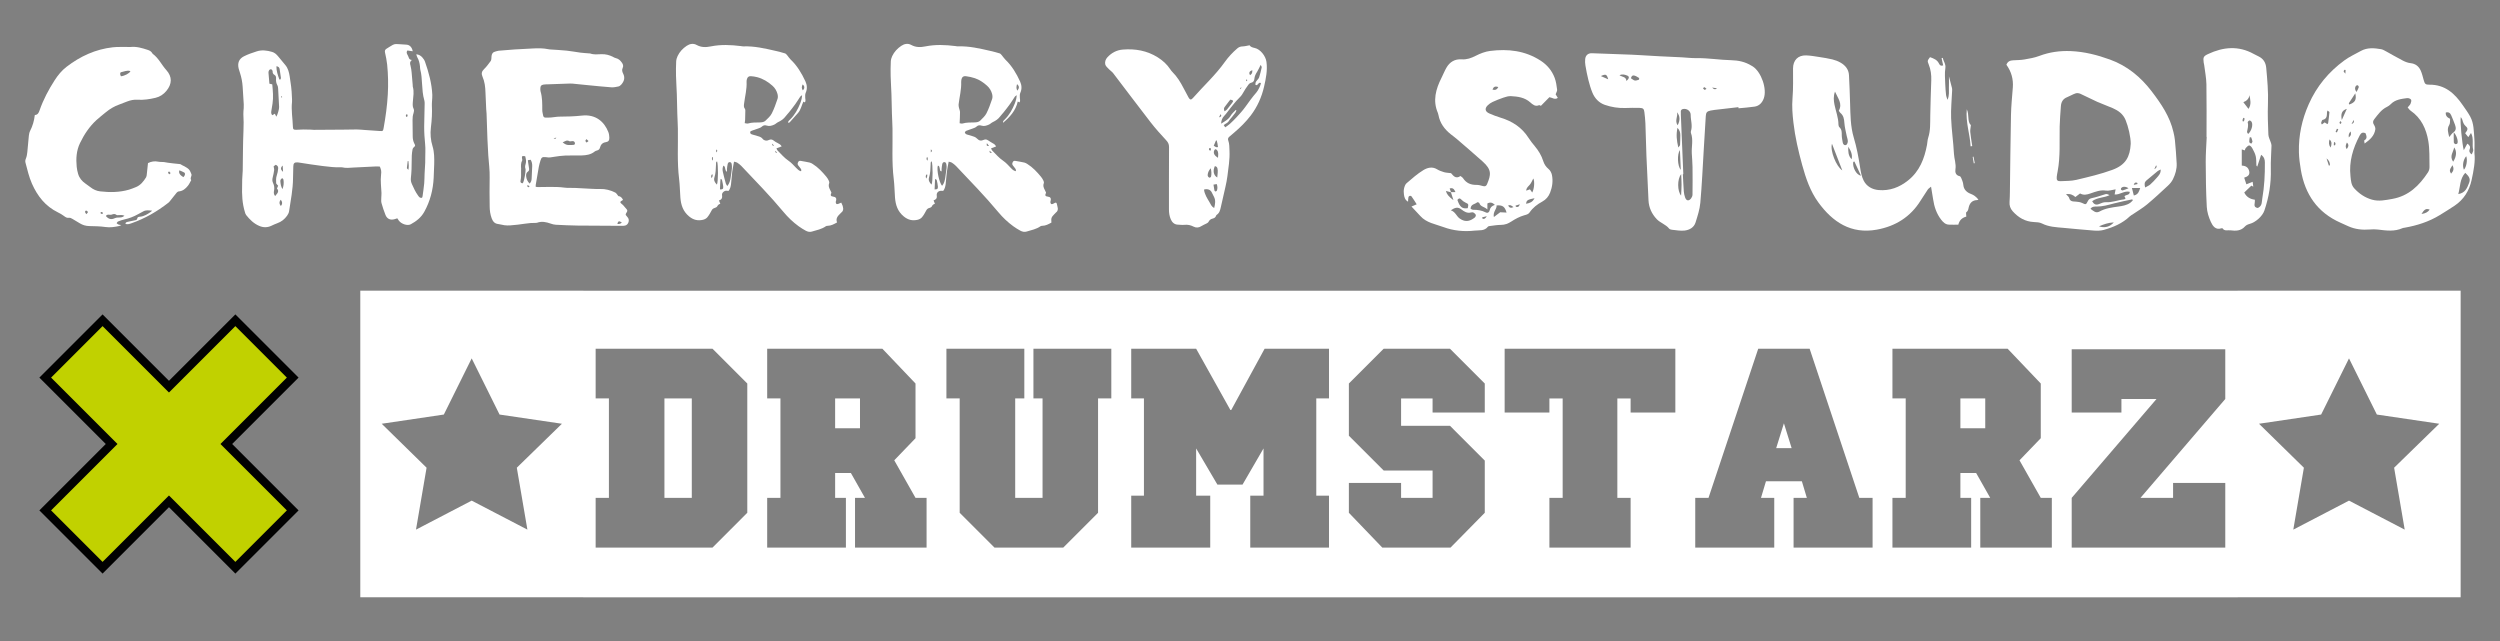 <?xml version="1.0" encoding="UTF-8"?>
<svg id="_Слой_1" data-name="Слой_1" xmlns="http://www.w3.org/2000/svg" baseProfile="tiny" version="1.2" viewBox="0 0 612 156.955">
  <rect x="0" y="0" width="612" height="156.955" fill="#808080" stroke="none"/>
  <!-- Generator: Adobe Illustrator 29.1.0, SVG Export Plug-In . SVG Version: 2.1.0 Build 142)  -->
  <g>
    <g>
      <path d="M197.033,25.07c-.129-.07-.227-.123-.364-.197-.457.956-.61,2.007-1.32,2.791-.672.742-1.329,1.498-1.999,2.242-.061.068-.163.103-.252.138-.037.014-.091-.013-.191-.032.025-.345.283-.534.497-.743,1.141-1.112,1.886-2.474,2.476-3.93.146-.361.254-.739.35-1.117.062-.245.069-.503.123-.926-.248.191-.379.249-.447.35-.409.606-.784,1.235-1.209,1.829-.483.675-1,1.325-1.514,1.977-.273.345-.594.653-.854,1.006-.478.65-1.098,1.093-1.826,1.426-.345.158-.622.465-.967.622-.57.259-1.193.449-1.811.245-.51-.168-.874-.088-1.26.277-.217.205-.543.308-.834.419-.501.19-1.016.343-1.52.525-.223.081-.498.144-.47.471.028.332.293.418.559.495.516.15,1.033.294,1.546.453.375.116.702.278.966.614.337.429.968.547,1.467.284.52-.274.908-.156,1.322.199.254.218.569.37.87.525.388.2.76.408.982.822-.438.162-.833.308-1.276.472.104.221.14.404.25.513.877.875,1.663,1.834,2.718,2.541.699.468,1.262,1.143,1.864,1.746.347.347.672.706,1.181.822.189-.34-.017-.57-.19-.802-.175-.235-.376-.452-.537-.695-.186-.281-.087-.554.067-.825.156-.273.396-.258.64-.215.722.126,1.445.246,2.16.407.254.057.496.201.721.341,1.328.824,2.371,1.957,3.357,3.145.232.279.42.603.579.93.09.184.167.452.098.62-.243.594-.05,1.097.215,1.608.123.237.231.482.327.685-.013.075-.012.102-.022.122q-.412.797.441.878c.647.062.899.419.724,1.025-.034.117-.103.243-.083.352.029.155.09.358.205.429.106.065.312.011.458-.038.238-.08.463-.198.693-.3.112.258.229.513.335.774.036.089.039.192.067.285.17.569.075,1.052-.434,1.417-.118.084-.204.21-.311.311-.597.567-1.038,1.19-.686,2.065-.765.425-1.464.818-2.307.83-.142.002-.311.02-.42.098-1.041.737-2.272.968-3.459,1.319-.529.157-1.033.022-1.486-.225-.599-.326-1.185-.688-1.736-1.089-1.389-1.012-2.623-2.192-3.722-3.517-3.251-3.917-6.821-7.543-10.309-11.242-.298-.316-.663-.578-1.028-.82-.181-.119-.431-.134-.754-.225-.163.907-.342,1.713-.446,2.528-.127.992-.163,1.996-.295,2.988-.076.571-.201,1.152-.609,1.647-.172-.02-.338-.048-.505-.057-.522-.028-1.16.522-1.082,1.03.104.673-.024,1.154-.759,1.349.117.292.214.534.333.829-.361.093-.582.29-.747.615-.101.198-.404.337-.644.411-.324.1-.542.24-.709.557-.317.601-.652,1.208-1.083,1.727-.245.294-.672.513-1.055.602-1.251.29-2.328.055-3.393-.82-1.509-1.24-2.003-2.831-2.144-4.633-.118-1.51-.121-3.032-.308-4.532-.511-4.095-.232-8.202-.302-12.304-.021-1.22-.104-2.44-.14-3.66-.048-1.611-.065-3.224-.12-4.835-.051-1.486-.16-2.97-.197-4.456-.029-1.172-.018-2.348.039-3.519.022-.449.158-.92.353-1.329.494-1.036,1.26-1.855,2.214-2.493.77-.515,1.637-.664,2.435-.221,1.137.632,2.273.6,3.479.357,2.448-.493,4.91-.382,7.37-.076.194.024.389.078.581.071,2.721-.103,5.34.514,7.96,1.117.758.175,1.514.368,2.256.6.205.064.377.283.529.46.285.331.506.723.821,1.019,1.615,1.52,2.722,3.388,3.641,5.368.418.9.495,1.86.056,2.834-.158.349-.105.805-.103,1.212.002.356.19.718-.083,1.112ZM182.305,30.148c.313.037.594.15.819.082.931-.284,1.884-.23,2.833-.258.519-.016,1.063-.063,1.442-.433.555-.54,1.181-1.081,1.523-1.751.585-1.144,1.006-2.376,1.423-3.596.124-.362.082-.828-.021-1.21-.206-.761-.608-1.441-1.204-1.973-1.105-.987-2.345-1.754-3.794-2.125-.492-.126-1.005-.206-1.512-.232-.532-.028-.816.21-.965.714-.061.207-.098.433-.087.648.094,1.797-.381,3.529-.603,5.289-.06.478-.142.901.177,1.313.083.107.122.275.121.415-.006.779-.024,1.557-.052,2.336-.008.237-.059.472-.1.782ZM177.96,42.064c-.668-.417-.22-1.275-.877-1.52-.207.51-.263.933-.117,1.586.208.928.452,1.848.706,2.765.059.213.218.398.366.657.561-.672.716-1.381.827-2.102.115-.748.23-1.497.307-2.249.034-.333-.002-.679-.054-1.011-.038-.242-.156-.488-.451-.508-.337-.023-.477.24-.538.503-.087.376-.123.765-.165,1.151-.02.184-.003.372-.003.73ZM175.504,45.197c.334-.803.334-4.856.037-5.71-.344.173-.251.501-.263.775-.045,1.071-.056,2.138-.39,3.181-.209.655.069,1.223.615,1.754ZM176.245,46.369c.608.026.829-.099.802-.594-.033-.6-.194-1.195-.317-1.788-.012-.058-.144-.091-.328-.199-.122.918-.095,1.752-.156,2.581ZM196.523,22.123c.51-.466.495-1.045-.036-1.457-.28.618-.272.944.036,1.457ZM174.518,38.483l-.211.005c.018.259-.165.547.211.826v-.831ZM174.362,42.606c-.341.328-.34.653-.13,1.012.133-.303.365-.59.13-1.012ZM188.978,35.151q.036.544.454.586-.078-.345-.454-.586ZM175.321,37.304c.328-.254.402-.483,0-.723v.723ZM190.09,37.425c.041-.042.081-.084.122-.127-.136-.107-.271-.215-.486-.385q.049.446.364.511Z" fill="#fff"/>
      <path d="M249.586,25.074c-.139-.072-.239-.124-.436-.227-.499,2.266-1.951,3.81-3.599,5.215-.081-.392.177-.582.391-.79,1.142-1.111,1.887-2.473,2.478-3.929.147-.361.254-.739.35-1.117.062-.245.072-.504.127-.925-.247.185-.379.242-.447.342-.409.605-.783,1.236-1.209,1.829-.498.694-1.032,1.362-1.562,2.033-.273.345-.59.656-.852,1.008-.466.629-1.077,1.045-1.779,1.37-.345.159-.622.468-.968.62-.571.252-1.19.458-1.81.251-.509-.17-.87-.089-1.262.27-.237.218-.589.322-.903.442-.524.2-1.066.353-1.583.567-.146.061-.326.27-.32.405.006.148.181.336.331.419.209.115.464.143.697.215.443.137.893.258,1.323.427.217.085.427.232.591.399.531.539.995.666,1.702.327.428-.205.747-.056,1.084.16.346.221.683.459,1.043.654.46.248.601.354.873.808-.392.147-.786.294-1.228.46.101.219.136.402.244.51.877.876,1.662,1.835,2.717,2.542.698.468,1.266,1.138,1.865,1.746.507.515.578.593,1.2.814.157-.323-.027-.556-.203-.788-.177-.233-.376-.451-.538-.694-.187-.28-.091-.553.063-.825.154-.273.393-.262.638-.219.722.126,1.445.246,2.16.406.254.057.496.2.721.339,1.328.824,2.372,1.956,3.357,3.144.232.279.42.603.58.93.09.184.169.452.1.62-.242.594-.054,1.098.213,1.609.124.237.231.482.331.693-.024.09-.028.141-.049.182q-.386.735.461.813c.661.061.889.414.704,1.09-.026.094-.082.199-.06.283.04.156.089.358.204.431.106.067.332.036.456-.036.791-.458.864-.431,1.036.468.018.096.036.193.064.286.168.567.083,1.053-.43,1.418-.118.084-.209.205-.31.311-.796.83-.851.982-.756,2.106-.695.383-1.393.779-2.236.791-.142.002-.312.019-.421.097-1.017.731-2.228.946-3.387,1.304-.556.172-1.08.053-1.558-.206-.6-.325-1.186-.686-1.736-1.088-1.347-.985-2.556-2.12-3.627-3.406-3.288-3.949-6.878-7.623-10.405-11.353-.299-.316-.663-.579-1.027-.821-.18-.12-.43-.136-.756-.23-.164.907-.343,1.712-.447,2.527-.127.992-.164,1.996-.295,2.988-.076.572-.205,1.151-.597,1.638-.106-.005-.202-.006-.296-.015-.821-.08-1.401.42-1.282,1.215.099.657-.239.935-.779,1.136.114.287.211.529.327.821-.344.108-.594.275-.741.619-.078.184-.357.352-.571.393-.435.084-.658.328-.855.701-.294.558-.604,1.125-1.011,1.599-.251.292-.672.515-1.055.604-1.25.292-2.328.057-3.393-.817-1.509-1.239-2.006-2.829-2.147-4.631-.118-1.51-.121-3.032-.308-4.532-.511-4.095-.232-8.202-.303-12.304-.021-1.22-.104-2.44-.14-3.66-.048-1.611-.065-3.224-.12-4.835-.05-1.461-.157-2.921-.193-4.383-.029-1.197-.02-2.396.035-3.592.021-.449.156-.921.351-1.329.493-1.036,1.259-1.856,2.212-2.495.77-.516,1.636-.667,2.435-.225,1.137.629,2.272.603,3.478.359,2.448-.495,4.909-.383,7.37-.078.194.024.389.079.581.072,2.721-.103,5.34.513,7.96,1.116.758.175,1.514.368,2.257.6.206.064.378.282.531.459.302.348.543.754.873,1.07,1.601,1.533,2.714,3.396,3.615,5.385.396.876.469,1.817.034,2.766-.16.348-.11.804-.105,1.211.004.357.176.717-.072,1.12ZM234.92,30.166c.239.028.499.135.708.071.978-.299,1.981-.232,2.978-.271.492-.019,1.007-.088,1.363-.448.545-.551,1.167-1.092,1.51-1.763.574-1.122.987-2.331,1.397-3.528.125-.364.096-.828-.003-1.21-.204-.789-.625-1.483-1.239-2.034-.88-.787-1.85-1.453-2.97-1.836-.708-.242-1.457-.399-2.201-.491-.661-.082-.997.238-1.124.883-.033.166-.047.34-.04.51.077,1.869-.418,3.67-.633,5.505-.032.271.037.56.092.834.071.351.248.695.252,1.044.009.872-.053,1.744-.091,2.734ZM230.621,45.49c.519-.578.663-1.291.78-2.008.125-.771.232-1.545.319-2.321.032-.285.011-.584-.035-.869-.047-.292-.149-.61-.517-.614-.323-.004-.458.279-.514.542-.081.378-.11.767-.148,1.153-.017.177-.003.357-.003.578-.519-.089-.366-.459-.454-.699-.095-.262-.023-.654-.468-.692-.318,1.066.318,4.095,1.038,4.93ZM228.05,45.194c.332-.818.322-4.913.02-5.719-.31.199-.242.515-.252.793-.04,1.071-.059,2.137-.389,3.181-.207.654.067,1.222.621,1.744ZM228.789,46.362c.605.041.842-.121.81-.651-.033-.555-.17-1.106-.292-1.652-.019-.085-.198-.133-.398-.257-.043.928-.082,1.745-.12,2.56ZM249.066,22.188c.5-.676.475-1.105-.099-1.589-.13.549-.271,1.037.099,1.589ZM226.949,38.396c-.172.348-.204.604.055.934.166-.349.188-.604-.055-.934ZM226.731,43.717c.232-.375.348-.678.214-1.089-.436.295-.349.639-.214,1.089ZM241.589,35.052c-.101.656-.095.663.532.679-.193-.246-.332-.424-.532-.679ZM227.863,37.293c.337-.234.392-.458,0-.734v.734ZM242.241,36.895c-.025.522.12.617.591.464-.216-.169-.352-.276-.591-.464Z" fill="#fff"/>
      <path d="M101.043,12.552c-.476-.07-.871-.129-1.307-.193-.369.484-.062.908.158,1.323.207.39.178.953.937.998-.572.469-.48.88-.347,1.353.163.583.231,1.196.294,1.801.104.995.171,1.995.253,2.992.012.146-.009.301.031.438.347,1.162.103,2.325.018,3.487-.048.654-.144,1.291.191,1.932.135.258.074.685-.032.988-.199.568-.257,1.138-.248,1.728.019,1.32.037,2.64.04,3.96.001.648.12,1.256.424,1.835.262.499.229.514-.196.894-.13.116-.237.307-.267.479-.088.504-.168,1.015-.186,1.525-.04,1.12-.024,2.242-.062,3.362-.025.731-.096,1.461-.165,2.19-.05.523.056.976.281,1.472.425.937.839,1.87,1.448,2.704.129.177.248.379.42.5.14.098.37.153.529.11.097-.026.171-.268.192-.422.145-1.038.301-2.076.399-3.119.073-.777.054-1.562.092-2.343.044-.903.122-1.804.153-2.706.03-.879-.006-1.76.035-2.637.062-1.344-.149-2.669-.225-4.003-.043-.753-.073-1.509-.063-2.263.026-1.855.082-3.71.116-5.565.005-.265-.004-.543-.078-.794-.402-1.349-.472-2.742-.562-4.13-.074-1.147-.124-2.292-.429-3.41-.069-.255-.046-.534-.075-.801-.085-.783-.254-1.538-.669-2.227-.114-.189-.141-.431-.234-.73.678.082,1.123.373,1.474.772.269.306.524.664.657,1.044.922,2.634,1.665,5.313,1.791,8.122.022.485-.039.974-.061,1.46-.017.365-.063.732-.045,1.095.091,1.812-.009,3.612-.233,5.412-.195,1.568-.07,3.118.402,4.638.441,1.42.432,2.891.403,4.358-.021,1.099-.076,2.197-.127,3.295-.138,2.973-.859,5.785-2.315,8.399-.769,1.381-1.955,2.303-3.303,3.031-.796.43-2.267-.055-2.895-.877-.132-.173-.243-.361-.393-.587-.207.067-.408.133-.61.198-1.024.327-1.89-.025-2.281-1.014-.377-.952-.708-1.927-.979-2.914-.119-.431-.05-.917-.048-1.378.002-.362.057-.725.044-1.087-.051-1.487-.289-2.965-.103-4.462.112-.905.03-1.188-.291-2.001-.279-.014-.592-.054-.903-.041-1.832.081-3.663.165-5.494.268-.951.054-1.9.185-2.846-.047-.07-.017-.146-.017-.219-.014-1.517.074-3.019-.135-4.517-.306-1.916-.218-3.819-.552-5.727-.835-.145-.022-.29-.05-.436-.059-.78-.048-1.047.233-1.052,1.03-.006.952-.06,1.904-.066,2.856-.018,2.721-.563,5.38-.959,8.056-.058.39-.259.79-.492,1.115-.609.85-1.395,1.491-2.407,1.84-.506.175-.991.416-1.479.641-.969.445-1.939.438-2.913.024-1.348-.572-2.351-1.563-3.237-2.687-.145-.183-.21-.438-.282-.669-.67-2.153-.767-4.366-.69-6.597.016-.464-.001-.929.017-1.392.022-.584.064-1.167.099-1.75.007-.122.026-.243.028-.365.053-3.294.044-6.59.184-9.88.057-1.347.059-2.678-.027-4.018-.031-.482.06-.971.084-1.458.016-.316.031-.635.012-.95-.083-1.439-.174-2.878-.27-4.316-.077-1.15-.289-2.276-.648-3.373-.114-.348-.239-.694-.324-1.05-.33-1.364.046-2.392,1.294-3.027.993-.505,2.07-.863,3.135-1.208,1.253-.406,2.516-.228,3.755.134.611.178,1.061.589,1.456,1.068.592.716,1.18,1.434,1.777,2.145.673.801.91,1.767,1.069,2.765.264,1.663.506,3.329.543,5.017.009.415.073.835.027,1.244-.227,2.035.155,4.047.214,6.071.019.645.168.76.815.756.586-.003,1.172-.066,1.758-.074.584-.008,1.168.016,1.752.034.268.008.535.053.803.052,2.396-.012,4.792-.028,7.188-.049,1.1-.01,2.2-.053,3.3-.044.658.005,1.316.079,1.974.125,1.243.087,2.486.191,3.73.258.72.039.763-.018.894-.745.491-2.718.866-5.451,1.02-8.211.136-2.442.092-4.882-.156-7.313-.101-.993-.314-1.977-.527-2.954-.095-.432.016-.708.367-.925.519-.321,1.028-.661,1.562-.954.545-.299,1.149-.163,1.731-.145.512.016,1.022.074,1.534.099.815.041,1.395.572,1.596,1.624ZM66.652,20.649c.145,1.598.298,3.152.063,4.713-.084.555-.195,1.106-.27,1.661-.054.397-.175.821.237,1.179.207-.129.398-.249.592-.371.128.254.237.469.371.735.334-.54.707-1.869.682-2.375-.073-1.488-.147-2.977-.238-4.464-.018-.287-.054-.603-.187-.848-.268-.493-.362-.988-.329-1.546.021-.345.035-.761-.352-.979-.358-.201-.499-.473-.484-.891.006-.167-.177-.448-.327-.491-.278-.081-.509.118-.613.395-.051.134-.085.288-.074.429.067.896.15,1.791.227,2.69.266.062.452.105.704.163ZM66.985,40.717c.055.379.159.672.124.947-.077.596-.202,1.188-.353,1.771-.122.471-.128.929.085,1.354.322.643.37,1.293.228,1.987-.083.403-.044.808.283,1.223.201-.248.371-.447.527-.655q.468-.623-.083-1.198c.102-.236.206-.476.294-.679-.191-.242-.478-.439-.488-.648-.027-.601-.058-1.247.131-1.8.201-.588.316-1.16.361-1.771.034-.468-.153-.736-.609-.908-.157.119-.327.248-.5.379ZM68.396,19.448c.07.013.14.025.21.038.059-.131.18-.27.165-.393-.086-.718-.207-1.432-.31-2.148-.063-.442-.301-.681-.799-.722-.011,1.161.349,2.196.733,3.225ZM69.158,46.303c.266-.753.367-1.519.235-2.298-.026-.152-.206-.278-.314-.416-.129.13-.287.242-.377.394-.069.116-.08.285-.068.427.054.654.147,1.302.524,1.893ZM68.741,50.427c.422-.415.423-.994.002-1.535-.424.455-.425,1.018-.002,1.535ZM99.986,39.432c-.061-.002-.121-.003-.182-.005-.072.569-.158,1.137-.201,1.708-.007.098.167.21.374.451.151-.849.079-1.501.009-2.154ZM69.203,40.529c-.586.534-.539.984.09,1.555-.033-.576-.062-1.065-.09-1.555ZM99.61,27.903c-.21.22-.355.383-.195.64.026.043.134.08.176.06.26-.124.196-.336.126-.544-.007-.022-.026-.039-.107-.157ZM68.945,23.502c-.038.015-.076.03-.114.045l.115.409c.099-.089.13-.164.115-.227-.019-.08-.076-.152-.116-.227Z" fill="#fff"/>
      <path d="M131.134,45.733c.227.029.369.064.51.062.953-.008,1.907-.028,2.86-.036,1.247-.01,2.488.007,3.731.179.794.109,1.612.028,2.418.064,1.366.06,2.73.15,4.096.215.708.033,1.418.071,2.125.047,1.33-.045,2.57.29,3.738.874.293.147.471.525.767.875.525.001.88.393,1.136.923-.849.478-.856.577-.098,1.179.038.03.081.057.112.094.303.351.615.694.904,1.057.414.52-.308.808-.259,1.347.145.182.343.427.537.675.486.621.106,1.742-.663,1.926-.235.056-.484.074-.727.072-3.644-.016-7.288-.02-10.931-.066-1.782-.022-3.563-.111-5.342-.201-.406-.021-.819-.134-1.205-.27-1.105-.388-2.208-.647-3.363-.222-.089.033-.192.037-.289.037-.904-.006-1.797.045-2.696.199-1.178.201-2.374.302-3.566.408-.48.043-.974.023-1.454-.034-.508-.06-1.001-.244-1.509-.293-.892-.086-1.328-.662-1.605-1.406-.345-.924-.483-1.893-.49-2.876-.017-2.347-.072-4.695-.007-7.04.05-1.84-.21-3.648-.333-5.471-.089-1.316-.157-2.634-.208-3.953-.082-2.099-.139-4.199-.214-6.298-.013-.366-.07-.73-.088-1.096-.067-1.365-.145-2.73-.182-4.097-.037-1.33-.191-2.629-.733-3.861-.307-.7-.209-1.268.394-1.834.616-.578,1.103-1.298,1.622-1.974.108-.141.131-.359.158-.546.035-.241.016-.49.054-.73.082-.521.324-.913.888-1.032.286-.061.563-.189.85-.215,1.289-.118,2.58-.225,3.872-.308,1.512-.097,3.026-.163,4.539-.246,1.248-.068,2.493-.079,3.725.179.119.025.24.047.362.056,1.386.098,2.776.159,4.157.3,1.116.114,2.221.339,3.335.484.699.091,1.405.126,2.108.185.097.008.204-.014.291.018.903.34,1.836.213,2.761.181,1.029-.035,1.985.203,2.888.69.213.115.438.23.672.282.644.145,1.067.563,1.433,1.07.303.42.455.842.201,1.361-.221.453-.087.933.124,1.344.524,1.025.249,1.898-.452,2.692-.182.206-.446.41-.704.466-.568.124-1.163.245-1.736.204-1.947-.139-3.89-.346-5.834-.534-1.215-.117-2.429-.257-3.645-.367-.388-.035-.782-.015-1.173-.002-1.636.053-3.272.112-4.907.172-.342.012-.689.003-1.023.061-.597.104-.781.339-.789.945-.003.243-.015.5.053.728.447,1.501.416,3.039.418,4.579.001.454.136.908.219,1.361.057.308.271.468.568.474.462.009.926.005,1.387-.031.678-.054,1.354-.202,2.031-.205,1.835-.007,3.661-.056,5.49-.259,3.446-.382,5.521,1.571,6.482,4.042.164.421.225.9.24,1.356.022.647-.207,1.009-.838,1.104-.863.129-1.269.61-1.47,1.389-.092.357-.353.566-.72.657-.186.046-.39.11-.532.229-.942.785-2.076.946-3.232.98-1.319.038-2.641-.029-3.959.023-.921.036-1.842.169-2.755.31-.605.094-1.198.244-1.814.112-.095-.02-.194-.026-.291-.034-.795-.066-1.013.066-1.24.808-.157.513-.315,1.031-.411,1.557-.272,1.489-.514,2.984-.763,4.477-.019.115-.003.236-.003.429ZM127.893,44.886c.082-.098.155-.164.202-.246.221-.387.64-2.774.568-3.202-.004-.024-.006-.049-.015-.071-.164-.409-.106-.816.027-1.215.219-.661.051-1.288-.107-1.912-.8-.108-.865-.047-.758.656.018.119.082.269.034.354-.379.673-.324,1.393-.268,2.116.004.048-.017.096-.017.145.002.504.02,1.009.003,1.513-.013.383-.029.775-.121,1.143-.098.395.002.61.454.718ZM129.222,39.214c.028.233.046.421.075.607.074.479.168.956.224,1.438.034.292.004.562-.3.76-.389.253-.452.694-.422,1.108.05.689.342,1.285.845,1.816.366-.361.485-.761.503-1.212.04-1.02.092-2.04.137-3.06.024-.543-.081-1.055-.374-1.564-.227.036-.433.068-.688.108ZM137.741,34.852c.469.394.893.621,1.389.65.408.024.82-.011,1.229-.033.304-.016.432-.193.374-.484-.061-.305-.284-.463-.643-.446-.24.011-.543.132-.707.028-.616-.386-1.044.017-1.641.284ZM152.233,54.499c-.681-.495-.922-.415-1.106.313q.536.139,1.106-.313ZM144.074,34.527c-.227-.207-.371-.338-.515-.469-.09.146-.257.296-.249.436.008.141.189.272.295.408.129-.103.259-.207.469-.375ZM129.654,45.593c-.196-.112-.317-.204-.454-.247-.04-.013-.187.157-.178.17.088.128.19.251.311.346.017.013.157-.13.322-.269ZM135.521,33.829c.321.179.487.244.671-.126-.243.046-.393.074-.671.126Z" fill="#fff"/>
      <path d="M8.52,28.158c.741-.043.963-.551,1.165-1.134.909-2.623,2.204-5.065,3.701-7.387.79-1.226,1.733-2.382,2.904-3.282,3.355-2.578,7.09-4.304,11.329-4.777,1.161-.13,2.344-.061,3.518-.08.269-.004.541.033.806.005,1.478-.158,2.854.262,4.229.712.459.15.851.365,1.095.798.036.063.074.135.131.176,1.438,1.04,2.156,2.683,3.315,3.963,1.479,1.633,1.425,3.397.024,5.097-.706.856-1.582,1.439-2.672,1.697-1.457.345-2.921.571-4.428.467-.865-.06-1.702.128-2.51.432-.663.25-1.318.521-1.983.763-1.161.423-2.212,1.031-3.164,1.814-.793.652-1.61,1.278-2.365,1.972-1.732,1.592-3.01,3.518-4.026,5.629-.89,1.85-1.009,3.807-.813,5.802.057.579.179,1.158.34,1.718.296,1.025.938,1.809,1.817,2.408.403.275.802.559,1.184.862.707.562,1.509.933,2.394,1.035,2.371.274,4.736.255,7.053-.411.561-.161,1.101-.397,1.647-.608,1.185-.458,1.919-1.399,2.554-2.431.119-.194.137-.461.165-.699.106-.92.198-1.841.296-2.771.827-.41,1.636-.532,2.515-.346.446.095.92.046,1.378.09.334.032.662.125.996.167.844.107,1.688.22,2.535.289.298.024.561.025.81.239.178.153.444.199.65.327.392.242.831.452,1.134.781.283.307.445.741.605,1.141.192.484-.431.969-.036,1.473-.266.464-.479.971-.811,1.383-.573.712-1.243,1.312-2.239,1.389-.188.015-.407.173-.536.328-.562.675-1.093,1.375-1.641,2.062-.106.133-.22.266-.353.369-2.777,2.163-5.785,3.912-9.124,5.063-.436.15-.886.29-1.387.136-.028-.363.24-.441.495-.502.57-.135,1.141-.266,1.717-.368.326-.058.616-.08.678-.509.048-.333.381-.362.638-.384,1.074-.094,1.923-.665,2.765-1.259.054-.038.089-.105.192-.231-.773-.051-1.474-.205-2.151.194-.421.248-.864.457-1.291.694-1.053.585-2.159,1.019-3.344,1.269-.522.11-1.03.302-1.527.502-.149.06-.238.269-.354.41.142.11.269.251.428.321.172.074.373.081.723.148-.286.121-.421.206-.568.236-1.098.227-2.178.407-3.33.234-1.299-.195-2.631-.198-3.95-.231-.835-.021-1.586-.235-2.29-.666-.604-.37-1.206-.746-1.825-1.09-.25-.139-.565-.321-.81-.274-.56.107-.901-.163-1.3-.462-.446-.335-.943-.615-1.445-.861-3.051-1.496-4.986-3.942-6.349-7.01-.744-1.675-1.126-3.414-1.591-5.151-.101-.378-.037-.681.112-1.045.199-.484.282-1.029.339-1.555.144-1.335.23-2.675.374-4.01.044-.406.134-.833.317-1.193.606-1.191.979-2.444,1.143-3.864ZM30.466,52.81c-.508-.225-.915-.16-1.318-.15-.214.005-.495.062-.63-.047-.388-.313-.737-.247-1.15-.084-.211.083-.477.038-.718.028-.309-.014-.585.015-.721.347.708.795,1.337.911,2.25.48.245-.115.552-.133.83-.136.486-.004.965.014,1.456-.437ZM31.915,17.448c-.012-.02-.02-.053-.036-.058-.803-.245-1.53.156-2.285.295-.091.017-.201.277-.19.417.015.201.133.395.2.574.937-.102,2.105-.738,2.312-1.227ZM44.89,43.371c.437-.411.537-.955.184-1.152-.368-.206-.77-.352-1.158-.524-.239.599.091,1.15.974,1.676ZM21.133,52.432c.178-.223.386-.371.377-.505-.009-.135-.217-.336-.365-.364-.23-.043-.349.171-.308.385.027.14.155.261.296.483ZM41.778,42.377c-.157-.169-.276-.298-.396-.426-.084.095-.253.21-.236.282.037.161.166.301.258.449.102-.083.204-.167.374-.306ZM25.212,52.19c-.089-.233-.25-.361-.521-.248-.053.022-.111.184-.082.228.136.21.332.243.55.115.018-.01.024-.04.054-.095Z" fill="#fff"/>
      <path d="M305.89,11.082c.253.416.723.545,1.271.664,1.371.296,2.676,1.96,2.869,3.395.279,2.077-.128,4.077-.585,6.076-.59,2.582-1.663,4.961-3.262,7.059-1.169,1.533-2.547,2.899-4.024,4.152-.41.348-.816.7-1.226,1.048-.291.247-.398.533-.258.91.311.841.267,1.721.308,2.601.097,2.067-.267,4.089-.51,6.122-.107.893-.298,1.779-.491,2.659-.359,1.645-.752,3.283-1.121,4.926-.162.723-.319,1.438-.996,1.889-.076.051-.146.144-.172.231-.13.436-.475.609-.865.703-.463.112-.771.367-.985.796-.084.169-.295.293-.474.391-.403.221-.849.372-1.228.625-.633.422-1.287.494-1.94.157-.72-.371-1.438-.536-2.256-.446-.539.059-1.1-.031-1.649-.05-.815-.029-1.382-.569-1.698-1.324-.315-.753-.439-1.541-.438-2.359.007-5.107-.012-10.215.021-15.322.005-.73-.267-1.186-.747-1.701-1.314-1.41-2.605-2.852-3.785-4.375-3.084-3.978-6.099-8.009-9.156-12.008-.261-.341-.654-.576-.949-.894-.361-.389-.863-.77-.976-1.234-.142-.584.058-1.25.516-1.743,1.021-1.098,2.258-1.769,3.773-1.893,3.056-.251,5.939.255,8.571,1.91,1.217.766,2.256,1.709,3.052,2.913.148.223.308.445.497.632,1.181,1.167,2.027,2.562,2.779,4.023.391.76.785,1.519,1.207,2.262.334.588.617.63,1.069.116,2.594-2.954,5.523-5.611,7.812-8.836.866-1.219,1.886-2.304,3.021-3.284.393-.34.79-.5,1.318-.511.547-.011,1.092-.171,1.709-.278ZM299.935,31.168c.423-.309.801-.535,1.119-.828.592-.546,1.172-1.108,1.714-1.703.705-.774,1.425-1.545,2.034-2.392.891-1.24,1.772-2.482,2.78-3.632.438-.5,1.028-1.767,1.1-2.262-.301-.228-.491-.03-.673.181-.179.207-.351.42-.67.263-.023-.593.031-.712.372-1.114.203-.239.443-.486.534-.771.25-.787.453-1.591.619-2.399.037-.18-.152-.406-.247-.636-.314.62-.545,1.176-.862,1.678-.345.546-.636,1.093-.684,1.749-.038.518-.275.848-.826.967-.231.05-.479.242-.62.44-.48.673-.97,1.35-1.352,2.079-.283.541-.662.943-1.09,1.363-.694.681-1.286,1.467-1.903,2.223-.54.661-1.008,1.386-1.596,2-.492.513-.709,1.073-.75,1.902.367-.233.644-.403.916-.582.549-.362,1.054-.731,1.401-1.347.309-.548.843-.97,1.278-1.447.047.036.094.072.142.108-.091.535-.538.88-.821,1.305-.31.465-.767.839-1.037,1.321-.285.508-.844.615-1.241.994.113.168.204.303.363.541ZM297.235,50.906c.252-.995.402-1.887-.076-2.772-.197-.365-.369-.743-.562-1.111-.313-.599-1.049-.867-1.855-.614.126,1.158.77,2.11,1.336,3.081.29.498.492,1.102,1.157,1.416ZM301.206,24.38c-.07.078-.157.161-.229.255-.397.52-.79,1.043-1.187,1.564-.233.306-.193.617-.024,1.049.232-.167.451-.27.591-.438.418-.502.799-1.035,1.207-1.545.449-.561.406-.689-.359-.886ZM297.397,40.672c-.533,1.117-.336,2.24.589,2.784.03-.799.245-1.52.036-2.266-.085-.304-.311-.476-.625-.518ZM298.166,38.641c.028-.702.199-1.334-.239-1.882-.092-.115-.281-.24-.403-.221-.119.019-.255.2-.304.339-.23.65.049,1.192.947,1.764ZM296.388,41.183c-.479.552-.708,1.059-.75,1.644-.01.136.03.303.109.41.089.12.252.265.375.258.126-.008.321-.169.348-.293.14-.633.101-1.266-.082-2.019ZM297.855,45.057c-.236.042-.477.086-.795.143.08.515.134.965.228,1.407.024.113.19.29.263.277.135-.023.323-.142.36-.261.153-.49.17-.992-.056-1.565ZM297.86,34.4c-.062-.006-.125-.012-.187-.018-.18.424-.359.848-.55,1.298.363.192.61.49,1.038.324-.041-.29-.067-.552-.116-.809-.05-.267-.122-.53-.184-.795ZM306.582,17.203c-.726.156-.949.677-.557,1.199.485-.397.517-.463.557-1.199ZM296.289,36.907c.15-.284.256-.507-.026-.68-.049-.03-.208.023-.241.081-.147.256-.074.45.267.599ZM298.812,27.929c-.149.297-.24.479-.401.799.456-.157.741-.224.401-.799ZM303.924,21.359c-.378.178-.417.322-.206.463.071-.16.138-.312.206-.463ZM305.151,19.887c.095-.124.186-.191.183-.254-.003-.067-.094-.131-.146-.196-.056.054-.147.103-.157.165-.011.065.056.144.12.286Z" fill="#fff"/>
    </g>
    <g>
      <path d="M491.166,15.847c.334-.854.942-1.042,1.647-1.084.916-.055,1.844-.048,2.744-.203,1.228-.212,2.481-.424,3.639-.861,2.502-.945,5.033-1.3,7.714-1.192,3.349.136,6.521.956,9.619,2.078,4.196,1.52,7.519,4.258,10.214,7.791,2.315,3.035,4.449,6.163,5.318,9.966.148.648.299,1.302.359,1.961.173,1.91.345,3.822.431,5.736.061,1.355-.33,2.656-.924,3.859-.286.58-.739,1.111-1.217,1.557-1.676,1.561-3.355,3.124-5.114,4.59-1.052.877-2.254,1.573-3.39,2.35-.274.187-.585.334-.822.561-1.804,1.725-4.029,2.664-6.373,3.324-.779.219-1.652.219-2.471.16-2.45-.177-4.894-.439-7.341-.655-1.822-.161-3.648-.225-5.345-1.086-.564-.286-1.29-.311-1.947-.343-2.144-.101-3.812-1.088-5.204-2.647-.59-.661-.83-1.418-.764-2.302.059-.79.074-1.583.085-2.375.086-6.299.135-12.599.267-18.897.047-2.246.282-4.488.45-6.731.152-2.036-.364-3.88-1.574-5.558ZM521.601,35.22c.015-1.695-.613-4.274-1.255-5.831-.606-1.471-1.752-2.296-3.109-2.898-1.256-.557-2.565-.996-3.82-1.557-1.403-.627-2.761-1.356-4.164-1.984-.337-.151-.814-.203-1.156-.089-.707.236-1.352.652-2.049.924-1.027.401-1.472,1.175-1.542,2.213-.113,1.657-.263,3.315-.297,4.974-.073,3.663.192,7.34-.497,10.975-.085.449-.178.9-.222,1.354-.079.808.166,1.095.977,1.052,1.288-.068,2.611-.032,3.85-.329,2.955-.707,5.939-1.394,8.782-2.44,3.335-1.226,4.321-3.234,4.502-6.365ZM505.759,47.532c.359.41.69.62.758.895.235.946.937.883,1.658.93.52.034,1.073.114,1.536.333.89.421.935.469,1.396-.465.228-.461.512-.637,1.027-.741,1.014-.203,1.999-.553,2.99-.863.572-.179.567-.198,1.299.148-1.334.684-2.985.511-4.267,1.486.418.751.908,1.006,1.677.698.534-.213,1.119-.488,1.663-.453,1.565.099,2.991-.544,4.502-.695.104-.01.198-.122.344-.218-.103-.189-.191-.349-.278-.51.308-.49,1.284-.202,1.306-1.119-1.345-.348-2.422.774-3.708.644.084-.436.153-.797.24-1.255-.9.133-1.659.421-2.356.311-1.365-.215-2.59.276-3.768.683-.931.322-1.703.505-2.581.014-.391.299-.75.572-1.146.875-.589-.526-1.235-.847-2.296-.699ZM522.116,49.041c-.045-.081-.091-.162-.136-.243-1.484.326-2.981.604-4.449.993-1.41.373-2.797.783-4.279.774-.499-.003-1.089-.037-1.5.549.696.502,1.29,1.18,2.223.663,1.419-.787,2.982-.989,4.547-1.208,1.032-.144,2.068-.302,2.952-.915.24-.166.429-.406.642-.612ZM525.134,45.898c.508-.293.927-.455,1.243-.734.549-.486,1.059-1.024,1.538-1.58.484-.561,1.081-1.09,1.017-2.088-.319.165-.552.241-.729.385-.928.756-1.843,1.53-2.762,2.298-.47.393-.543.88-.308,1.719ZM522.362,47.861c1.13-.266,1.258-1.01,1.559-1.834h-2.022c.172.681.305,1.209.463,1.834ZM513.83,55.403c1.372.478,2.673.136,3.63-.959-1.351.059-2.405.446-3.63.959ZM521.058,46.093c-.676-.512-1.533-.481-1.83.014-.052.086-.052.283.009.339.105.097.298.202.413.168.461-.139.906-.33,1.409-.521ZM527.371,41.414q.819-.391.452-.97c-.171.366-.311.668-.452.97ZM523.266,45.058c-.022-.099-.043-.199-.065-.298-.347-.126-.666-.172-.87.5.382-.083.658-.142.934-.202Z" fill="#fff"/>
      <path d="M605.742,37.478c.25,1.94-.182,4.275-.695,6.597-.581,2.629-1.914,4.782-4.181,6.292-1.18.786-2.384,1.536-3.592,2.277-2.665,1.635-5.587,2.564-8.647,3.103-.164.029-.34.037-.488.103-1.967.883-3.992.598-6.026.344-.651-.081-1.324-.067-1.981-.015-1.819.144-3.581-.036-5.26-.792-.646-.291-1.289-.589-1.937-.876-5.637-2.496-8.672-6.954-9.684-12.905-.244-1.435-.442-2.894-.476-4.346-.098-4.093.732-7.976,2.408-11.756,1.955-4.41,4.897-7.927,8.736-10.731,1.234-.901,2.658-1.545,4.002-2.294,1.597-.89,3.297-.724,4.999-.437.28.047.554.185.807.323,1.498.82,2.974,1.68,4.49,2.466.578.3,1.228.554,1.868.623,1.219.131,2.027.765,2.502,1.812.323.713.503,1.495.716,2.254.281,1.003.398,1.221,1.439,1.212,3.773-.033,6.158,2.13,8.126,4.991.636.924,1.31,1.833,1.843,2.815.923,1.7.869,3.619,1.019,5.477.08.994.014,2.001.014,3.462ZM589.395,26.301c.31-.385.585-.615.708-.909.129-.309.263-.774.121-.996-.155-.24-.644-.422-.954-.38-1.44.197-2.913.348-4.02,1.488-.257.265-.578.496-.911.656-1.379.661-2.214,1.868-3.113,3.016-.346.442-.417.849-.084,1.363.21.325.393.783.338,1.143-.238,1.541-1.271,2.503-2.621,3.46-.048-.41-.146-.728-.08-.768.855-.505.512-1.142.305-1.758-.755-.341-1.127-.029-1.447.578-1.649,3.123-2.634,6.393-2.237,9.966.114,1.025.146,2.095.906,2.929,1.205,1.322,2.626,2.296,4.366,2.789,1.673.475,3.286.111,4.939-.179,4.033-.708,6.635-3.276,8.755-6.505.239-.363.386-.865.377-1.299-.043-2.121.058-4.276-.292-6.352-.5-2.967-1.715-5.656-4.345-7.456-.26-.178-.438-.477-.714-.787ZM603.475,32.612c.66-.819.75-1.181.169-1.683-.522-.451-.709-.988-.861-1.599-.053-.21-.216-.392-.385-.683-.215.905.311,6.614.738,8.121.322-.604.576-1.08.86-1.611.571.379.825.762.576,1.389-.181.457-.084.859.513,1.253.154-.453.427-.829.352-1.112-.344-1.302.223-2.727-.535-4.139-.271.42-.452.7-.663,1.026-.308-.386-.538-.677-.764-.961ZM601.792,47.514c1.762-.308,2.19-1.565,2.664-2.798.426-1.106-.266-1.722-.963-2.409-1.358,1.49-1.199,3.37-1.701,5.207ZM599.568,33.552c.41-.473.646-.888,1.002-1.126.774-.519.656-1.19.417-1.876-.27-.776-.609-1.528-.916-2.29-.25-.62-.672-.892-1.335-.722q-.151,1.012,1.051,1.551c-.058.481.039,1.105-.215,1.509-.596.945-.269,1.816-.003,2.955ZM569.745,30.392c.098-.138.178-.2.187-.27.117-.882.242-1.763.311-2.649.009-.116-.285-.256-.48-.418-.061.205-.099.282-.105.362-.062.809.071,1.704-1.09,1.932-.163.032-.264.467-.354.729-.026.076.089.2.183.389.254-.191.464-.349.675-.508.225.145.449.289.672.433ZM600.535,39.593c.844-1.3.925-2.593.245-3.507-.204,1.152-1.22,2.138-.245,3.507ZM603.729,38.235c-.744.879-.988,2.305-.566,3.32.636-.696.926-2.398.566-3.32ZM575.102,25.589c1.436-.512,1.815-1.161,1.474-2.741-.578.875-1.091,1.64-1.583,2.418-.038.061.069.214.109.324ZM600.676,32.413c0,.912-.021,1.67.017,2.425.008.159.21.384.369.438.139.047.432-.054.506-.179.276-.465-.203-2.068-.893-2.684ZM573.272,29.384c.476-1.06.827-1.841,1.231-2.741-1.196.4-1.538,1.143-1.231,2.741ZM592.775,52.376c.95-.115,1.542-.425,2.013-1.058-.85-.34-1.277-.127-2.013,1.058ZM600.358,40.444c-.749,1.16-.773,1.338-.339,2.071.546-.572.825-1.16.339-2.071ZM576.88,22.52c.232-.476.438-.808.546-1.169.039-.13-.124-.421-.258-.473-.123-.048-.417.082-.488.213-.222.41-.265.847.2,1.429ZM570.539,36.126c.228-.688.427-1.363-.274-1.994-.226.777-.175,1.415.274,1.994ZM574.521,34.89c-.256.553-.464,1.005-.033,1.605.404-.575.618-1.027.033-1.605ZM574.985,33.644c.586-.578.587-.582.473-1.468q-.641.554-.473,1.468ZM570.111,40.551c.088-.036.175-.071.263-.107q.018-1.009-.844-1.675c.238.731.409,1.256.58,1.782ZM575.651,30.355q.794-.237.544-.998c-.221.405-.382.702-.544.998ZM571.747,32.281c.109.047.218.093.327.14.113-.255.226-.511.34-.766l-.334-.144c-.111.257-.222.513-.332.77ZM571.31,35.549c.1.013.2.025.3.038.043-.143.123-.286.119-.428-.004-.123-.102-.243-.158-.365-.072.015-.143.029-.215.044-.015.237-.03.473-.046.71ZM574.202,17.13c-.086-.017-.173-.034-.259-.05-.077.13-.227.269-.212.386.019.14.18.26.417.568.027-.461.041-.682.054-.904ZM572.887,29.641c-.085.206-.2.35-.176.465.02.099.199.164.308.244.061-.142.151-.281.168-.428.007-.061-.143-.14-.3-.281Z" fill="#fff"/>
      <path d="M345.533,50.553c.53-.223.818-.344,1.276-.536-.444-.689-.811-1.32-1.243-1.904-.232-.314-.674-.208-.776.173-.083.308-.063.645-.098,1.086-.745-.416-.912-1.08-1.006-1.739-.07-.49-.082-1.017.025-1.494.103-.459.285-1.002.62-1.288,1.326-1.135,2.644-2.318,4.127-3.215.942-.569,2.139-.923,3.312-.207.527.322,1.131.544,1.726.719.486.143,1.011.15,1.72.244.516.568,1.116,1.531,2.311.691.261.22.5.346.63.544.779,1.192,1.884,1.656,3.28,1.632.527-.009,1.068.144,1.584.289.492.138.806.022,1.003-.447.975-2.332,1.207-3.521-1.055-5.551-2.08-1.866-4.207-3.679-6.322-5.506-.473-.408-.983-.774-1.473-1.162-1.552-1.231-2.679-2.735-3.043-4.731-.03-.164-.066-.331-.132-.482-1.319-3.041-.512-5.862.881-8.627.412-.817.75-1.675,1.204-2.466.817-1.424,2.074-2.167,3.731-2.05,1.265.089,2.335-.304,3.447-.871,1.097-.559,2.315-1.038,3.525-1.189,4.361-.544,8.558-.09,12.373,2.392,1.612,1.049,2.749,2.44,3.417,4.188.35.915.475,1.928.605,2.909.043.327-.215.695-.363,1.124.148.246.328.547.529.882-.744.539-1.311-.064-2.055-.168-.637.646-1.326,1.346-2.082,2.114-.114-.039-.345-.206-.479-.148-.91.391-1.534-.167-2.096-.673-1.372-1.237-3.056-1.464-4.77-1.552-.6-.031-1.235.166-1.819.362-.908.304-1.802.663-2.671,1.065-.442.204-.867.504-1.212.848-.756.754-.61,1.51.391,1.952.913.403,1.853.764,2.808,1.053,2.857.864,5.206,2.393,6.832,4.953.446.702.969,1.36,1.505,1.998.923,1.099,1.652,2.294,2.084,3.672.239.763.651,1.399,1.3,1.936.409.338.727.933.832,1.463.29,1.458.098,2.903-.442,4.296-.377.973-1.012,1.721-1.928,2.218-1.226.666-2.309,1.488-3.105,2.66-.313.461-.796.545-1.338.7-1.098.315-2.157.881-3.121,1.512-.806.527-1.59.826-2.553.829-.871.003-1.743.157-2.612.262-.202.024-.478.054-.582.188-.851,1.096-2.125.822-3.225.949-2.601.301-5.212.042-7.649-.862-1.95-.724-4.154-1.023-5.665-2.711-.662-.739-1.352-1.453-2.166-2.325ZM355.219,47.087c-.407-.114-.814-.227-1.253-.35.161.76.628,1.342,1.836,2.271-.242-.76-.434-1.362-.627-1.965.324-.006.647-.012,1.127-.021-.348-.771-.665-1.125-1.428-.879.129.352.237.648.345.943ZM355.159,51.474c1.156.406,1.356,1.423,2.157,2.004,1.527,1.107,2.733.543,3.719-.235.158-.125.295-.463.237-.632-.08-.231-.329-.442-.557-.571-.16-.091-.42-.082-.61-.03-.94.259-1.689-.222-2.334-.729-.854-.671-1.564-.517-2.611.192ZM360.004,51.112c.236.1.422.246.606.244,1.093-.012,2.134.141,3.125.654.478.247.857-.095.937-.531.127-.696.548-1.082,1.273-1.325-.608-.593-1.129-.712-1.833-.348v1.474c-.691-.7-1.694-.621-1.974-1.574-.033-.111-.46-.247-.521-.186-.515.51-1.599.405-1.613,1.593ZM365.696,53.135c.687-.522,1.135-.862,1.549-1.176.517.027,1.009.052,1.564.08-.425-1.477-.982-1.858-2.45-1.756.115.905-.939,1.516-.663,2.852ZM359.306,50.963c.217-1.032.206-1.007-.587-1.386-.355-.17-.7-.419-.965-.709-.401-.439-.686-.336-.987.068.605,1.769,1.186,2.23,2.539,2.027ZM375.087,47.126c.502-.858.636-2.769.266-3.436-.275.512-.475,1.059-.824,1.483-.354.431-.864.735-.917,1.496.374-.129.63-.218.922-.319.176.247.352.494.553.776ZM375.651,48.515c-1.738.358-1.967.515-2.063,1.37.822-.164,1.58-.345,2.063-1.37ZM366.781,21.316c-.793-.292-1.177-.061-1.423.622.634.169,1.067.06,1.423-.622ZM369.188,50.305q.41.846,1.316.393c-.393-.262-.681-.629-1.316-.393ZM371.003,50.328c.029.096.058.192.087.287.401.141.723.101.973-.611-.472.144-.766.234-1.06.324ZM362.828,53.208c.037.116.073.232.11.348.387.109.669-.029,1.032-.629-.534.131-.838.206-1.142.281Z" fill="#fff"/>
      <path d="M472.469,13.994c.948.329,1.774.665,2.211,1.596.147.314.419.648,1.008.407-.127-.579-.257-1.174-.387-1.768.1-.021.2-.042.3-.062.133.856.786,1.478.621,2.525-.198,1.261-.063,2.579-.026,3.872.026.916.112,1.832.206,2.745.031.295.173.579.348,1.131.505-1.154.304-2.069.344-2.953.038-.848.008-1.699.008-2.806.304,1.162.538,2.028.751,2.898.048.197.038.412.029.618-.091,2.243-.33,4.491-.247,6.727.108,2.902.546,5.791.692,8.693.064,1.28.57,2.494.367,3.822-.099.65.004,1.477,1.041,1.69.285.059.482.716.649,1.128.139.342.214.722.251,1.092.11,1.101.915,1.769,1.753,2.081.824.307,1.391.755,1.933,1.435-.124.045-.224.111-.325.114-1.095.031-1.729.62-2.019,1.639-.131.461-.098.96-.6,1.308-.166.115-.026.673-.026,1.099-.985.251-1.68.849-1.953,1.971-.805,0-1.585.037-2.36-.01-.814-.05-1.359-.589-1.829-1.195-1.159-1.492-1.722-3.218-1.99-5.064-.136-.937-.305-1.869-.498-3.036-.398.342-.646.48-.788.689-.608.897-1.201,1.807-1.772,2.728-2.486,4.009-6.162,6.28-10.717,7.108-6.301,1.145-10.8-1.845-14.314-6.671-1.984-2.724-3.058-5.901-3.95-9.14-.943-3.422-1.739-6.873-2.15-10.395-.231-1.979-.39-3.964-.222-5.986.2-2.405.123-4.836.127-7.255.003-2.019,1.201-3.283,3.23-3.209,1.075.039,2.146.234,3.213.398,1.071.165,2.146.33,3.197.587.68.166,1.361.426,1.969.77,1.183.67,2.01,1.663,2.087,3.077.126,2.287.198,4.578.271,6.867.09,2.828.079,5.677.898,8.413.709,2.366,1.164,4.769,1.535,7.203.174,1.141.382,2.344.9,3.351.72,1.399,2.074,2.165,3.657,2.299,2.709.23,5.058-.652,7.188-2.341,2.841-2.253,4.015-5.337,4.654-8.731.108-.573.106-1.178.286-1.726.588-1.785.479-3.619.511-5.452.05-2.873.147-5.746.247-8.619.047-1.353-.127-2.652-.642-3.916-.349-.857-.301-.898.332-1.749ZM449.205,22.424c-.42,1.193-.324,2.184-.123,3.196.323,1.618.966,3.171.972,4.855.001.231.083.533.242.679.6.551.564,1.236.568,1.955.003.576.14,1.151.228,1.725.074.485.382.829.842.652.227-.088.41-.581.413-.893.004-.444-.188-.888-.275-1.336-.206-1.058-.497-2.111-.568-3.179-.064-.958-.201-1.802-.98-2.445-.152-.126-.242-.327-.384-.528.971-1.734-.22-3.038-.934-4.682ZM448.467,35.189c-.514,1.684,1.048,5.579,2.522,6.519-.886-2.29-1.704-4.404-2.522-6.519ZM453.958,39.533c-.094.032-.188.063-.283.095-.227,1.332.757,3.211,1.89,3.374-.557-1.202-1.082-2.335-1.607-3.469ZM453.284,38.988c.247-1.164-.214-2.131-.826-3.056-.037,1.106-.032,2.199.826,3.056Z" fill="#fff"/>
      <path d="M425.558,26.233c-1.612.186-3.225.368-4.837.559-.662.078-1.329.135-1.979.272-.885.186-1.112.473-1.168,1.365-.167,2.66-.321,5.321-.483,7.981-.269,4.408-.46,8.822-.85,13.22-.145,1.639-.677,3.261-1.176,4.845-.389,1.234-1.5,1.832-2.69,1.967-1.013.115-2.066-.098-3.098-.198-.237-.023-.542-.118-.679-.289-.823-1.031-2.163-1.386-3.035-2.311-1.203-1.277-1.924-2.82-2.011-4.605-.177-3.621-.358-7.242-.505-10.864-.108-2.667-.151-5.336-.252-8.003-.035-.913-.143-1.825-.251-2.734-.093-.776-.315-1-1.145-1.024-1.167-.034-2.337-.019-3.504.024-1.729.063-3.421-.209-5.031-.767-1.433-.497-2.464-1.583-3.045-2.988-.412-.996-.715-2.045-.981-3.092-.297-1.171-.523-2.362-.727-3.553-.09-.528-.119-1.086-.055-1.616.107-.892.722-1.419,1.629-1.39,3.253.101,6.505.233,9.757.357.625.024,1.25.063,1.875.099,1.623.094,3.246.198,4.87.283,1.833.095,3.668.167,5.501.261,1.207.062,2.415.222,3.62.201,2.84-.048,5.645.446,8.467.504,1.82.038,3.457.406,4.988,1.346.107.065.22.12.324.189,2.076,1.36,3.531,5.496,2.681,7.825-.369,1.012-1.083,1.827-2.218,2-1.311.2-2.64.282-3.961.415-.01-.092-.02-.184-.03-.276ZM412.071,42.635c-.036.002-.073.003-.109.005.075,1.416.13,2.833.236,4.247.037.492.153.992.318,1.459.299.844.912.936,1.461.218.191-.249.343-.601.347-.909.028-2.247.034-4.495.005-6.743-.014-1.121-.12-2.24-.179-3.361-.086-1.651.393-3.324-.196-4.957-.054-.149-.063-.346-.014-.494.443-1.332-.071-2.649-.059-3.974.008-.921-.912-1.633-1.865-1.441-.827.166-.468.928-.544,1.458-.012.081.008.166.012.25.196,4.747.392,9.495.588,14.242ZM411.552,42.638c-1.005,1.198-.934,4.179-.019,5.244.042-.944.109-1.801.112-2.657.002-.862-.059-1.725-.093-2.587ZM411.454,41.595c-.069-1.623-.138-3.245-.207-4.868-.715,1.006-.619,3.897.207,4.868ZM410.85,36.11c.231-.331.419-.479.429-.637.049-.777.057-1.558.065-2.337.007-.616-.104-1.195-.697-1.849-.366,1.686-.193,3.124.203,4.823ZM399.261,19.17c.396.237.657.498.948.539.32.045.675-.093.997-.202.057-.019.091-.389.03-.426-.374-.23-.759-.493-1.176-.588-.49-.111-.732.247-.8.677ZM410.68,30.668c.67-1.183.596-2.368-.162-3.182.311.991-.622,2.01.162,3.182ZM396.45,18.414c.672.459,1.668.356,1.678,1.404.732-.557.803-1.092.219-1.317-.548-.212-1.146-.446-1.898-.087ZM393.693,19.417c-.355-1.261-.59-1.357-1.803-.796.627.277,1.108.489,1.803.796ZM419.139,21.435q.588.717,1.189.179c-.471-.071-.83-.125-1.189-.179ZM417.757,21.765c-.237-.204-.358-.372-.514-.417-.084-.024-.229.161-.346.252.121.136.221.313.372.391.075.038.244-.106.488-.226Z" fill="#fff"/>
      <path d="M540.156,33.518c0-4.297.05-8.595-.026-12.891-.028-1.574-.353-3.142-.547-4.712-.026-.206-.097-.407-.122-.613-.157-1.269-.077-1.533,1.08-2.075,3.702-1.736,7.428-2.092,11.153-.033.401.222.814.424,1.227.624,1.165.563,1.737,1.531,1.85,2.777.265,2.947.542,5.887.424,8.862-.099,2.496.005,5.003.104,7.502.025.625.381,1.236.574,1.857.082.265.199.541.193.81-.046,1.914-.218,3.83-.165,5.74.098,3.507-.454,6.893-1.585,10.198-.47,1.373-2.145,2.856-3.556,3.234-.424.114-.905.312-1.181.627-.991,1.133-2.298,1.127-3.562.956-.632-.085-1.458.276-1.946-.491-.025-.039-.163-.034-.235-.01-1.458.496-2.158-.557-2.608-1.535-.53-1.151-.94-2.448-1.007-3.703-.197-3.66-.242-7.33-.259-10.996-.01-2.041.155-4.083.242-6.124-.015-.001-.03-.002-.045-.002ZM552.57,40.797c-.127-.178-.202-.235-.206-.297-.05-.749.005-1.519-.158-2.241-.153-.675-.497-1.319-.83-1.937-.162-.301-.47-.681-.75-.716-.25-.031-.583.335-.821.582-.153.159-.2.419-.292.626-.259-.086-.431-.143-.729-.241v3.967c.916.033,1.635.396,1.83,1.436.166.884-.392,1.25-1.236,1.521.195.588.363,1.097.535,1.618.582-.234.992-.398,1.537-.617.058.459.101.792.152,1.197-.281-.148-.452-.239-.471-.249-.652.628-1.206,1.162-1.741,1.678.562,1.152,1.518,1.628,2.585,1.759.161.822-.6,1.828.725,2.032.088-.045.164-.08.235-.121.872-.51.737-1.422.877-2.22.51-2.922.654-5.87.629-8.831-.006-.686-.161-1.292-.913-1.851-.337,1.022-.635,1.926-.957,2.906ZM550.673,23.292c-.136.907-.711,1.416-1.502,1.724.425.553.789,1.028,1.26,1.641.789-1.169.415-2.258.242-3.365ZM550.338,32.801c.834-.727,1.255-2.239.861-2.954-.097-.176-.377-.383-.537-.357-.172.028-.46.359-.425.479.232.8-.03,1.542-.16,2.304-.021.123.13.275.261.528ZM551.076,33.6c-.114.009-.227.017-.341.026-.047.383-.145.77-.115,1.147.012.148.312.273.481.409.107-.187.32-.386.3-.558-.042-.349-.209-.683-.325-1.023ZM549.428,28.89c-.088-.014-.176-.028-.264-.042-.069.182-.159.36-.199.549-.019.09.055.199.126.419.155-.181.293-.274.326-.396.045-.165.011-.352.011-.53Z" fill="#fff"/>
      <path d="M482.401,35.831c-.141-2.99-1.246-5.864-.929-9.09.661,1.421.057,3.018.998,3.889-.07.727-.197,1.228-.148,1.711.116,1.144.315,2.28.48,3.419-.134.024-.267.048-.401.071Z" fill="#fff"/>
      <path d="M483.108,38.332c.103.535.206,1.07.309,1.605l-.233.046c-.089-.522-.178-1.045-.267-1.567.064-.028.127-.055.191-.083Z" fill="#fff"/>
    </g>
  </g>
  <g>
    <polygon points="71.655 92.439 57.616 78.4 41.363 94.653 25.11 78.4 11.07 92.439 27.324 108.692 11.07 124.945 25.11 138.985 41.363 122.732 57.616 138.985 71.655 124.945 55.402 108.692 71.655 92.439" fill="#c1d100"/>
    <path d="M25.109,140.418l-15.473-15.473,16.253-16.253-16.253-16.253,15.473-15.473,16.253,16.251,16.253-16.251,15.475,15.473-16.253,16.253,16.253,16.253-15.475,15.473-16.253-16.253-16.253,16.253ZM41.363,121.296l16.253,16.253,12.606-12.604-16.253-16.253,16.253-16.253-12.606-12.604-16.253,16.251-16.253-16.251-12.604,12.604,16.253,16.253-16.253,16.253,12.604,12.604,16.253-16.253Z" fill="#010101"/>
    <g>
      <rect x="162.653" y="97.536" width="6.697" height="24.341" fill="#fff"/>
      <rect x="204.44" y="97.536" width="6.086" height="7.302" fill="#fff"/>
      <polygon points="434.809 109.708 438.595 109.708 436.702 103.622 434.809 109.708" fill="#fff"/>
      <rect x="479.903" y="97.536" width="6.086" height="7.302" fill="#fff"/>
      <path d="M602.363,71.163h-54.6v.001H142.799v-.001h-54.6v75.055h54.574v.003h405.018v-.003h54.574v-75.055h-0ZM129.106,129.652l-13.636-7.099-13.636,7.099,2.592-15.157-10.988-10.762,15.214-2.254,6.818-13.749,6.818,13.749,15.27,2.254-11.044,10.762,2.592,15.157h0ZM182.936,125.528l-8.518,8.521h-28.603v-12.172h3.247v-24.341h-3.247v-12.172h28.603l8.518,8.521v31.643ZM226.825,134.049h-17.515v-12.172h2.432l-3.445-6.086h-3.857v6.086h2.636v12.172h-19.27v-12.172h3.247v-24.341h-3.247v-12.172h28.196l8.116,8.521v13.388l-5.206,5.409,5.206,9.195h2.707v12.172ZM272.051,97.536h-3.247v27.992l-8.518,8.521h-16.838l-8.518-8.521v-27.992h-3.247v-12.172h19.072v12.172h-2.234v24.341h6.697v-24.341h-2.234v-12.172h19.067v12.172h0ZM325.339,97.536h-3.114v23.802h3.114v12.711h-19.276v-12.711h3.247v-11.564l-5.139,8.859h-6.152l-5.206-8.859v11.564h3.45v12.711h-19.342v-12.711h3.114v-23.802h-3.114v-12.172h15.892l8.386,15.011h.204l8.177-15.011h15.76v12.172h-0ZM363.473,100.984h-12.777v-3.447h-7.709v6.694h11.968l8.518,8.521v12.777l-8.386,8.521h-16.701l-8.182-8.521v-7.302h12.783v3.651h7.709v-6.694h-11.968l-8.524-8.518v-12.78l8.524-8.521h16.227l8.518,8.521v7.098-0ZM410.124,100.984h-10.95v-3.447h-3.247v24.341h3.247v12.172h-19.881v-12.172h3.247v-24.341h-3.247v3.447h-10.956v-15.619h41.787v15.619ZM458.404,134.049h-19.336v-12.172h3.247l-1.216-4.055h-8.793l-1.216,4.055h3.247v12.172h-19.342v-12.172h3.247l12.172-36.513h12.579l12.166,36.513h3.247v12.172h-0ZM502.288,134.049h-17.515v-12.172h2.432l-3.445-6.086h-3.857v6.086h2.636v12.172h-19.27v-12.172h3.247v-24.341h-3.247v-12.172h28.196l8.116,8.521v13.388l-5.206,5.409,5.206,9.195h2.707v12.172ZM544.747,97.671l-20.756,24.206h7.979v-3.651h12.777v15.823h-37.594v-12.172l20.762-24.206h-8.59v3.313h-12.172v-15.484h37.594v12.172ZM588.671,129.652l-13.636-7.099-13.636,7.099,2.592-15.157-10.988-10.762,15.214-2.254,6.818-13.749,6.818,13.749,15.27,2.254-11.044,10.762,2.592,15.157h0Z" fill="#fff"/>
    </g>
  </g>
</svg>